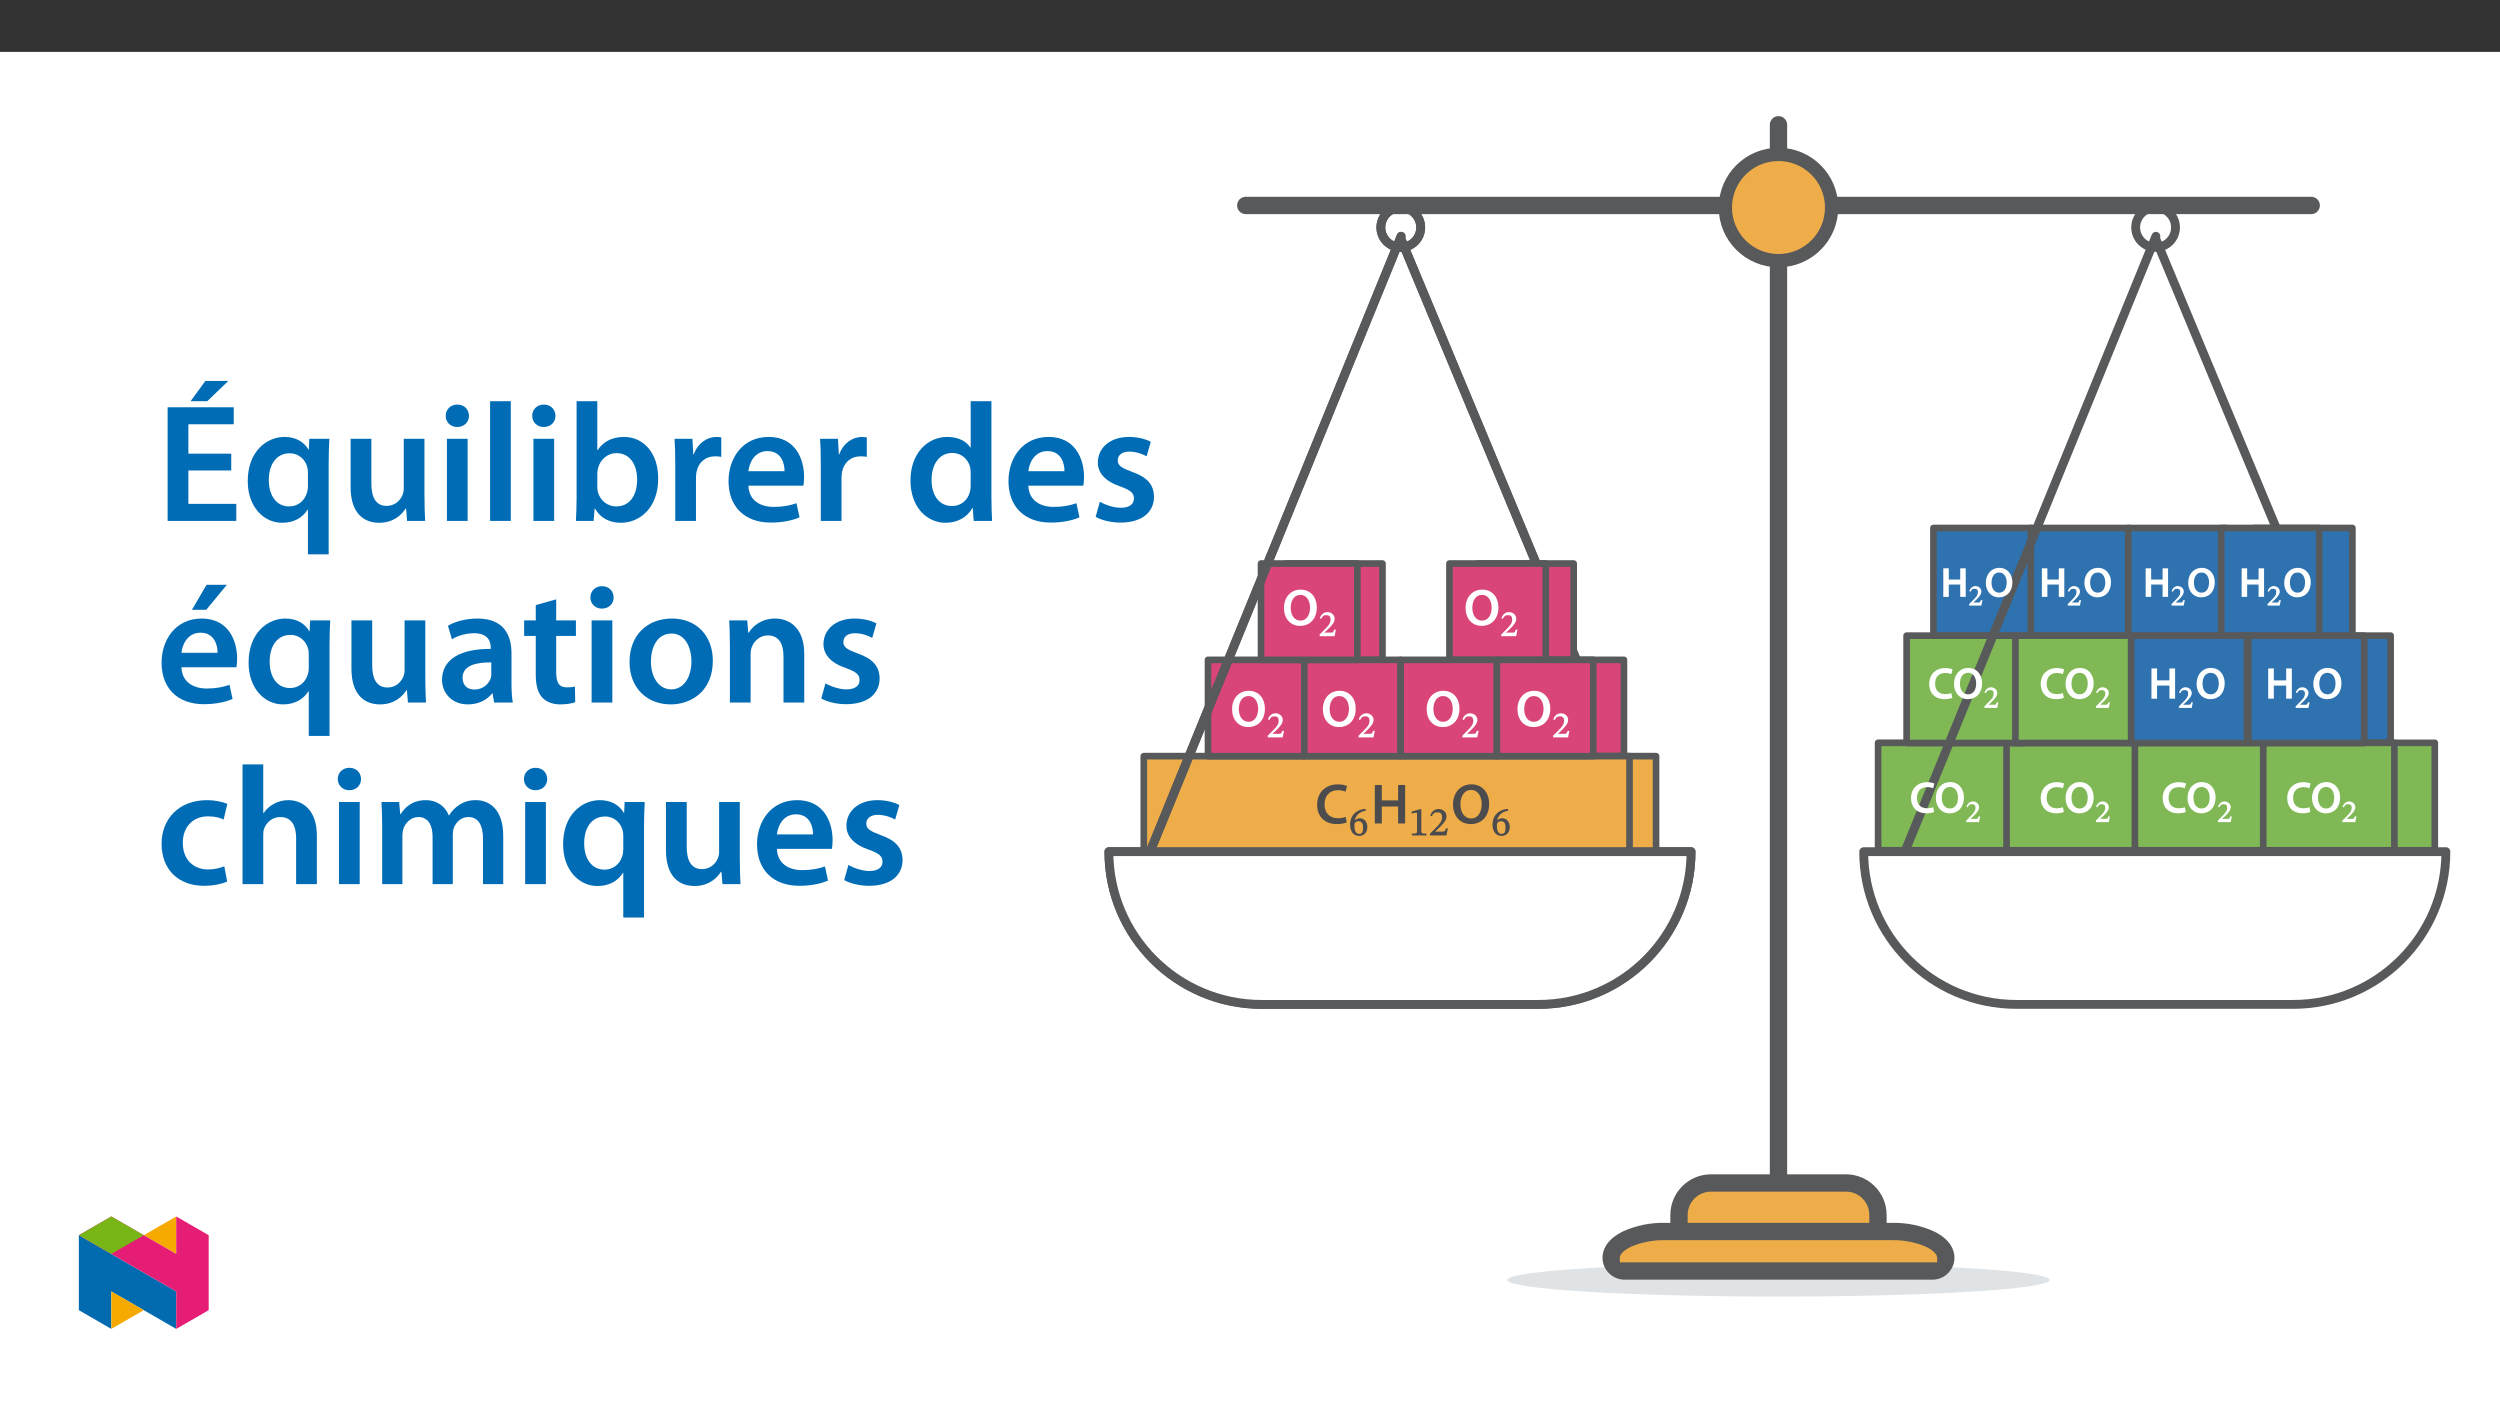 ﻿<?xml version="1.0" encoding="utf-8"?>
<svg xmlns="http://www.w3.org/2000/svg" xmlns:xlink="http://www.w3.org/1999/xlink" viewBox="0 0 960 540" version="1.1">
  <rect x="0" y="0" width="960" height="540" fill="#333333" stroke="none"/>
  <defs>
    <g>
      <symbol overflow="visible" id="glyph0-0">
        <path style="stroke:none;" d="M 0 0 L 9.953 0 L 9.953 -13.984 L 0 -13.984 Z M 4.984 -7.906 L 1.609 -12.953 L 8.328 -12.953 Z M 5.578 -6.969 L 8.969 -12.047 L 8.969 -1.938 L 5.578 -7 Z M 1.594 -1 L 4.984 -6.078 L 8.328 -1.031 L 1.609 -1.031 Z M 1 -12.047 L 4.359 -7 L 1 -1.938 Z M 1 -12.047 " />
      </symbol>
      <symbol overflow="visible" id="glyph0-1">
        <path style="stroke:none;" d="M 7.109 -13.703 C 3.328 -13.703 0.719 -10.781 0.719 -6.641 C 0.719 -2.703 3.109 0.219 6.906 0.219 C 10.594 0.219 13.328 -2.375 13.328 -6.875 C 13.328 -10.719 11.016 -13.703 7.109 -13.703 Z M 7.031 -11.688 C 9.484 -11.688 10.734 -9.328 10.734 -6.797 C 10.734 -3.984 9.406 -1.797 7.031 -1.797 C 4.688 -1.797 3.312 -3.938 3.312 -6.688 C 3.312 -9.469 4.609 -11.688 7.031 -11.688 Z M 7.031 -11.688 " />
      </symbol>
      <symbol overflow="visible" id="glyph1-0">
        <path style="stroke:none;" d="M 4.594 -2.5 L 4.594 -2.719 C 4.594 -4.234 6.844 -5.328 6.844 -7.375 C 6.844 -8.828 5.5 -9.594 4.125 -9.594 C 2.719 -9.594 1.625 -8.672 1.625 -7.531 C 1.625 -6.875 2.016 -6.438 2.469 -6.438 C 2.797 -6.438 3.219 -6.734 3.219 -7.172 C 3.219 -7.703 2.938 -7.719 2.938 -8.172 C 2.938 -8.609 3.188 -8.797 4 -8.797 C 4.891 -8.797 5.312 -8.438 5.312 -7.344 C 5.312 -5.188 3.766 -4.672 3.766 -2.859 L 3.766 -2.375 L 4.594 -2.375 Z M 5.125 -0.797 C 5.125 -1.234 4.703 -1.766 4.219 -1.766 C 3.703 -1.766 3.25 -1.234 3.25 -0.797 C 3.25 -0.328 3.656 0.109 4.203 0.109 C 4.703 0.109 5.125 -0.344 5.125 -0.797 Z M 8.422 2.234 L 8.422 -11.219 L 0 -11.219 L 0 2.359 L 8.422 2.359 Z M 7.578 1.359 L 0.984 1.359 L 0.984 -10.234 L 7.438 -10.234 L 7.438 1.359 Z M 7.578 1.359 " />
      </symbol>
      <symbol overflow="visible" id="glyph1-1">
        <path style="stroke:none;" d="M 6.469 -2.5 L 5.969 -2.5 C 5.609 -1.516 5.562 -1.375 4.828 -1.375 L 2.891 -1.375 L 2.031 -1.344 L 2.031 -1.203 L 3.844 -2.906 C 5.312 -4.391 6.156 -5.453 6.156 -6.703 C 6.156 -8.156 4.922 -9.25 3.344 -9.25 C 2 -9.25 0.906 -8.328 0.453 -6.906 L 1 -6.688 C 1.594 -7.891 2.078 -8.078 2.984 -8.078 C 4.062 -8.078 4.594 -7.531 4.594 -6.484 C 4.594 -5.016 3.938 -4.234 2.547 -2.812 L 0.391 -0.656 L 0.391 0 L 6.125 0 L 6.625 -2.5 Z M 6.469 -2.5 " />
      </symbol>
      <symbol overflow="visible" id="glyph2-0">
        <path style="stroke:none;" d="M 0 0 L 10.953 0 L 10.953 -15.344 L 0 -15.344 Z M 5.484 -8.656 L 1.75 -14.25 L 9.203 -14.25 Z M 6.141 -7.672 L 9.859 -13.266 L 9.859 -2.078 Z M 1.75 -1.094 L 5.484 -6.688 L 9.203 -1.094 Z M 1.094 -13.266 L 4.828 -7.672 L 1.094 -2.078 Z M 1.094 -13.266 " />
      </symbol>
      <symbol overflow="visible" id="glyph2-1">
        <path style="stroke:none;" d="M 11.703 -2.547 C 10.984 -2.234 9.844 -2.016 8.766 -2.016 C 5.5 -2.016 3.609 -4.078 3.609 -7.344 C 3.609 -10.891 5.781 -12.781 8.797 -12.781 C 10 -12.781 10.984 -12.516 11.688 -12.203 L 12.25 -14.359 C 11.703 -14.641 10.453 -15.016 8.688 -15.016 C 4.172 -15.016 0.766 -12.078 0.766 -7.219 C 0.766 -2.703 3.609 0.234 8.312 0.234 C 10.109 0.234 11.516 -0.109 12.141 -0.422 Z M 11.703 -2.547 " />
      </symbol>
      <symbol overflow="visible" id="glyph2-2">
        <path style="stroke:none;" d="M 1.562 -14.781 L 1.562 0 L 4.25 0 L 4.25 -6.516 L 10.5 -6.516 L 10.5 0 L 13.203 0 L 13.203 -14.781 L 10.5 -14.781 L 10.5 -8.859 L 4.25 -8.859 L 4.25 -14.781 Z M 1.562 -14.781 " />
      </symbol>
      <symbol overflow="visible" id="glyph2-3">
        <path style="stroke:none;" d="M 7.828 -15.031 C 3.656 -15.031 0.797 -11.844 0.797 -7.281 C 0.797 -2.953 3.422 0.234 7.609 0.234 C 11.656 0.234 14.672 -2.594 14.672 -7.547 C 14.672 -11.766 12.125 -15.031 7.828 -15.031 Z M 7.734 -12.875 C 10.438 -12.875 11.812 -10.234 11.812 -7.453 C 11.812 -4.359 10.344 -1.922 7.734 -1.922 C 5.156 -1.922 3.641 -4.312 3.641 -7.344 C 3.641 -10.391 5.062 -12.875 7.734 -12.875 Z M 7.734 -12.875 " />
      </symbol>
      <symbol overflow="visible" id="glyph3-0">
        <path style="stroke:none;" d="M 5.047 -2.75 L 5.047 -2.984 C 5.047 -4.672 7.516 -5.859 7.516 -8.109 C 7.516 -9.719 6.047 -10.547 4.547 -10.547 C 2.984 -10.547 1.781 -9.531 1.781 -8.281 C 1.781 -7.562 2.219 -7.078 2.719 -7.078 C 3.078 -7.078 3.547 -7.406 3.547 -7.891 C 3.547 -8.469 3.219 -8.484 3.219 -8.984 C 3.219 -9.469 3.5 -9.688 4.406 -9.688 C 5.391 -9.688 5.844 -9.281 5.844 -8.078 C 5.844 -5.703 4.141 -5.141 4.141 -3.141 L 4.141 -2.609 L 5.047 -2.609 Z M 5.625 -0.875 C 5.625 -1.344 5.172 -1.922 4.641 -1.922 C 4.062 -1.922 3.578 -1.359 3.578 -0.875 C 3.578 -0.375 4.016 0.125 4.625 0.125 C 5.172 0.125 5.625 -0.391 5.625 -0.875 Z M 9.266 2.453 L 9.266 -12.328 L 0 -12.328 L 0 2.594 L 9.266 2.594 Z M 8.328 1.5 L 1.078 1.5 L 1.078 -11.266 L 8.172 -11.266 L 8.172 1.5 Z M 8.328 1.5 " />
      </symbol>
      <symbol overflow="visible" id="glyph3-1">
        <path style="stroke:none;" d="M 6.375 -10.188 C 3.062 -10.047 0.531 -7.781 0.531 -4.078 C 0.531 -1.828 1.688 0.188 3.969 0.188 C 5.906 0.188 7.156 -1.172 7.156 -3.25 C 7.156 -5.266 5.922 -6.609 4.25 -6.609 C 3.453 -6.609 2.781 -6.234 2.188 -5.656 L 2.297 -5.641 C 2.672 -7.781 4.25 -9.141 6.531 -9.484 L 6.484 -10.188 Z M 5.531 -3.125 C 5.531 -1.188 5.062 -0.625 4.031 -0.625 C 2.703 -0.625 2.203 -1.859 2.203 -3.766 C 2.203 -5.094 2.906 -5.453 3.797 -5.453 C 5.062 -5.453 5.531 -4.516 5.531 -3.125 Z M 5.531 -3.125 " />
      </symbol>
      <symbol overflow="visible" id="glyph3-2">
        <path style="stroke:none;" d="M 6.672 -0.141 L 6.672 -0.703 C 5.125 -0.703 4.688 -0.844 4.688 -1.594 L 4.688 -10.078 L 4.109 -10.078 L 0.984 -9.188 L 0.984 -8.406 C 1.609 -8.609 2.391 -8.703 2.703 -8.703 C 3.078 -8.703 3.047 -8.625 3.047 -8.094 L 3.047 -1.594 C 3.047 -0.828 2.672 -0.703 1.078 -0.703 L 1.078 0 L 6.672 0 Z M 6.672 -0.141 " />
      </symbol>
      <symbol overflow="visible" id="glyph3-3">
        <path style="stroke:none;" d="M 7.125 -2.734 L 6.578 -2.734 C 6.172 -1.672 6.125 -1.484 5.312 -1.484 L 3.172 -1.484 L 2.234 -1.438 L 2.234 -1.312 L 4.219 -3.188 C 5.844 -4.828 6.766 -6 6.766 -7.359 C 6.766 -8.969 5.422 -10.156 3.688 -10.156 C 2.188 -10.156 1 -9.156 0.5 -7.594 L 1.094 -7.344 C 1.75 -8.672 2.281 -8.891 3.281 -8.891 C 4.469 -8.891 5.047 -8.281 5.047 -7.141 C 5.047 -5.531 4.328 -4.656 2.812 -3.078 L 0.422 -0.703 L 0.422 0 L 6.734 0 L 7.281 -2.734 Z M 7.125 -2.734 " />
      </symbol>
      <symbol overflow="visible" id="glyph4-0">
        <path style="stroke:none;" d="M 0 0 L 8.031 0 L 8.031 -11.375 L -0.078 -11.375 L -0.078 0 Z M 4.031 -6.484 L 1.453 -10.359 L 6.5 -10.359 L 3.984 -6.562 Z M 4.516 -5.609 L 7.094 -9.484 L 7.094 -1.891 L 4.562 -5.688 Z M 1.328 -0.828 L 3.984 -4.812 L 6.5 -1.016 L 1.453 -1.016 Z M 0.734 -9.672 L 3.391 -5.688 L 0.859 -1.891 L 0.859 -9.484 Z M 0.734 -9.672 " />
      </symbol>
      <symbol overflow="visible" id="glyph4-1">
        <path style="stroke:none;" d="M 1.047 -10.859 L 1.047 0 L 3.156 0 L 3.156 -4.734 L 7.547 -4.734 L 7.547 0 L 9.656 0 L 9.656 -10.969 L 7.547 -10.969 L 7.547 -6.656 L 3.156 -6.656 L 3.156 -10.969 L 1.047 -10.969 Z M 1.047 -10.859 " />
      </symbol>
      <symbol overflow="visible" id="glyph4-2">
        <path style="stroke:none;" d="M 5.688 -11.156 C 2.656 -11.156 0.5 -8.719 0.5 -5.406 C 0.5 -2.266 2.484 0.172 5.531 0.172 C 8.484 0.172 10.719 -2 10.719 -5.594 C 10.719 -8.672 8.812 -11.156 5.688 -11.156 Z M 5.625 -9.359 C 7.594 -9.359 8.516 -7.547 8.516 -5.531 C 8.516 -3.281 7.516 -1.625 5.625 -1.625 C 3.75 -1.625 2.703 -3.25 2.703 -5.453 C 2.703 -7.672 3.688 -9.359 5.625 -9.359 Z M 5.625 -9.359 " />
      </symbol>
      <symbol overflow="visible" id="glyph5-0">
        <path style="stroke:none;" d="M 3.719 -2.047 L 3.719 -2.234 C 3.719 -3.453 5.516 -4.312 5.516 -5.953 C 5.516 -7.125 4.391 -7.781 3.297 -7.781 C 2.172 -7.781 1.25 -6.984 1.25 -6.078 C 1.25 -5.562 1.625 -5.141 1.969 -5.141 C 2.25 -5.141 2.625 -5.438 2.625 -5.797 C 2.625 -6.219 2.391 -6.219 2.391 -6.594 C 2.391 -6.938 2.547 -7.047 3.203 -7.047 C 3.922 -7.047 4.203 -6.812 4.203 -5.922 C 4.203 -4.203 2.969 -3.797 2.969 -2.344 L 2.969 -1.891 L 3.719 -1.891 Z M 4.141 -0.688 C 4.141 -1.031 3.766 -1.5 3.375 -1.5 C 2.953 -1.5 2.562 -1.047 2.562 -0.688 C 2.562 -0.328 2.922 0.094 3.359 0.094 C 3.766 0.094 4.141 -0.328 4.141 -0.688 Z M 6.781 1.734 L 6.781 -9.062 L -0.047 -9.062 L -0.047 1.891 L 6.781 1.891 Z M 6.062 0.984 L 0.828 0.984 L 0.828 -8.188 L 5.906 -8.188 L 5.906 0.984 Z M 6.062 0.984 " />
      </symbol>
      <symbol overflow="visible" id="glyph5-1">
        <path style="stroke:none;" d="M 5.172 -2.094 L 4.766 -2.094 C 4.438 -1.266 4.453 -1.188 3.859 -1.188 L 2.312 -1.188 L 1.672 -1.172 L 1.672 -1 L 3.094 -2.344 C 4.281 -3.531 4.969 -4.422 4.969 -5.406 C 4.969 -6.578 3.938 -7.5 2.672 -7.5 C 1.594 -7.5 0.688 -6.719 0.312 -5.547 L 0.812 -5.328 C 1.312 -6.359 1.656 -6.453 2.391 -6.453 C 3.25 -6.453 3.625 -6.078 3.625 -5.25 C 3.625 -4.078 3.109 -3.484 2.016 -2.344 L 0.266 -0.609 L 0.266 0 L 4.938 0 L 5.359 -2.094 Z M 5.172 -2.094 " />
      </symbol>
      <symbol overflow="visible" id="glyph6-0">
        <path style="stroke:none;" d="M 0 0 L 8.5 0 L 8.5 -12.047 L -0.047 -12.047 L -0.047 0 Z M 4.266 -6.844 L 1.484 -11.016 L 6.969 -11.016 L 4.234 -6.891 Z M 4.781 -5.938 L 7.578 -10.141 L 7.578 -1.891 L 4.812 -6.016 Z M 1.391 -0.859 L 4.234 -5.125 L 6.969 -1.031 L 1.484 -1.031 Z M 0.797 -10.266 L 3.641 -6.016 L 0.875 -1.891 L 0.875 -10.141 Z M 0.797 -10.266 " />
      </symbol>
      <symbol overflow="visible" id="glyph6-1">
        <path style="stroke:none;" d="M 9.047 -2.156 C 8.484 -1.906 7.609 -1.75 6.781 -1.75 C 4.25 -1.75 2.828 -3.234 2.828 -5.766 C 2.828 -8.5 4.469 -9.875 6.797 -9.875 C 7.719 -9.875 8.484 -9.672 9.047 -9.422 L 9.516 -11.234 C 9.078 -11.469 8.078 -11.781 6.703 -11.781 C 3.219 -11.781 0.547 -9.422 0.547 -5.656 C 0.547 -2.172 2.797 0.188 6.422 0.188 C 7.812 0.188 8.891 -0.078 9.438 -0.344 L 9.062 -2.156 Z M 9.047 -2.156 " />
      </symbol>
      <symbol overflow="visible" id="glyph6-2">
        <path style="stroke:none;" d="M 6.047 -11.812 C 2.828 -11.812 0.562 -9.234 0.562 -5.703 C 0.562 -2.375 2.641 0.188 5.875 0.188 C 9.016 0.188 11.359 -2.078 11.359 -5.906 C 11.359 -9.188 9.359 -11.812 6.047 -11.812 Z M 5.984 -9.938 C 8.062 -9.938 9.078 -8 9.078 -5.844 C 9.078 -3.453 8 -1.672 5.984 -1.672 C 3.984 -1.672 2.844 -3.422 2.844 -5.766 C 2.844 -8.109 3.906 -9.938 5.984 -9.938 Z M 5.984 -9.938 " />
      </symbol>
      <symbol overflow="visible" id="glyph6-3">
        <path style="stroke:none;" d="M 1.156 -11.5 L 1.156 0 L 3.312 0 L 3.312 -5.031 L 8.062 -5.031 L 8.062 0 L 10.234 0 L 10.234 -11.609 L 8.062 -11.609 L 8.062 -7.031 L 3.312 -7.031 L 3.312 -11.609 L 1.156 -11.609 Z M 1.156 -11.5 " />
      </symbol>
      <symbol overflow="visible" id="glyph7-0">
        <path style="stroke:none;" d="M 3.922 -2.156 L 3.922 -2.344 C 3.922 -3.641 5.828 -4.562 5.828 -6.312 C 5.828 -7.547 4.672 -8.234 3.516 -8.234 C 2.312 -8.234 1.359 -7.406 1.359 -6.438 C 1.359 -5.875 1.719 -5.469 2.094 -5.469 C 2.391 -5.469 2.766 -5.766 2.766 -6.125 C 2.766 -6.578 2.516 -6.594 2.516 -6.984 C 2.516 -7.359 2.703 -7.484 3.406 -7.484 C 4.156 -7.484 4.5 -7.203 4.5 -6.281 C 4.5 -4.453 3.172 -4.016 3.172 -2.469 L 3.172 -2.016 L 3.922 -2.016 Z M 4.375 -0.719 C 4.375 -1.078 4 -1.562 3.578 -1.562 C 3.141 -1.562 2.734 -1.094 2.734 -0.719 C 2.734 -0.312 3.109 0.094 3.562 0.094 C 4 0.094 4.375 -0.328 4.375 -0.719 Z M 7.188 1.859 L 7.188 -9.609 L -0.031 -9.609 L -0.031 2 L 7.188 2 Z M 6.438 1.078 L 0.859 1.078 L 0.859 -8.703 L 6.297 -8.703 L 6.297 1.078 Z M 6.438 1.078 " />
      </symbol>
      <symbol overflow="visible" id="glyph7-1">
        <path style="stroke:none;" d="M 5.5 -2.188 L 5.078 -2.188 C 4.75 -1.328 4.734 -1.234 4.109 -1.234 L 2.453 -1.234 L 1.75 -1.203 L 1.75 -1.047 L 3.281 -2.484 C 4.547 -3.75 5.25 -4.672 5.25 -5.734 C 5.25 -6.969 4.188 -7.938 2.844 -7.938 C 1.703 -7.938 0.75 -7.109 0.359 -5.875 L 0.859 -5.688 C 1.375 -6.734 1.766 -6.859 2.531 -6.859 C 3.453 -6.859 3.875 -6.438 3.875 -5.547 C 3.875 -4.312 3.328 -3.672 2.141 -2.453 L 0.312 -0.609 L 0.312 0 L 5.234 0 L 5.672 -2.188 Z M 5.5 -2.188 " />
      </symbol>
      <symbol overflow="visible" id="glyph8-0">
        <path style="stroke:none;" d="M 0 0 L 32.375 0 L 32.375 -45.328 L 0 -45.328 Z M 16.188 -25.578 L 5.188 -42.094 L 27.188 -42.094 Z M 18.125 -22.656 L 29.141 -39.172 L 29.141 -6.156 Z M 5.188 -3.234 L 16.188 -19.75 L 27.188 -3.234 Z M 3.234 -39.172 L 14.25 -22.656 L 3.234 -6.156 Z M 3.234 -39.172 " />
      </symbol>
      <symbol overflow="visible" id="glyph8-1">
        <path style="stroke:none;" d="M 29.016 -25.828 L 12.562 -25.828 L 12.562 -37.109 L 29.984 -37.109 L 29.984 -43.641 L 4.594 -43.641 L 4.594 0 L 30.953 0 L 30.953 -6.547 L 12.562 -6.547 L 12.562 -19.359 L 29.016 -19.359 Z M 19.094 -53.75 L 13.406 -45.969 L 19.812 -45.969 L 27.906 -53.75 Z M 19.094 -53.75 " />
      </symbol>
      <symbol overflow="visible" id="glyph8-2">
        <path style="stroke:none;" d="M 25.375 12.828 L 33.344 12.828 L 33.344 -22.406 C 33.344 -25.703 33.469 -28.688 33.609 -31.531 L 25.906 -31.531 L 25.703 -27.328 L 25.578 -27.391 C 23.891 -30.297 20.781 -32.25 16.375 -32.25 C 9.641 -32.25 2.266 -26.812 2.266 -15.281 C 2.266 -5.438 8.359 0.719 15.469 0.719 C 20.078 0.719 23.375 -1.297 25.25 -4.344 L 25.375 -4.344 Z M 25.375 -13.281 C 25.375 -12.5 25.25 -11.531 25 -10.812 C 24.094 -7.641 21.438 -5.562 18.188 -5.562 C 13.141 -5.562 10.359 -9.906 10.359 -15.672 C 10.359 -21.625 13.203 -25.969 18.391 -25.969 C 21.953 -25.969 24.469 -23.438 25.188 -20.469 C 25.312 -19.875 25.375 -19.172 25.375 -18.516 Z M 25.375 -13.281 " />
      </symbol>
      <symbol overflow="visible" id="glyph8-3">
        <path style="stroke:none;" d="M 32.5 -31.531 L 24.547 -31.531 L 24.547 -12.5 C 24.547 -11.594 24.406 -10.688 24.094 -10.031 C 23.312 -7.969 21.234 -5.766 18 -5.766 C 13.797 -5.766 12.109 -9.125 12.109 -14.375 L 12.109 -31.531 L 4.141 -31.531 L 4.141 -13.016 C 4.141 -2.719 9.391 0.719 15.094 0.719 C 20.781 0.719 23.891 -2.531 25.25 -4.734 L 25.453 -4.734 L 25.828 0 L 32.766 0 C 32.641 -2.594 32.5 -5.703 32.5 -9.453 Z M 32.5 -31.531 " />
      </symbol>
      <symbol overflow="visible" id="glyph8-4">
        <path style="stroke:none;" d="M 12.234 0 L 12.234 -31.531 L 4.281 -31.531 L 4.281 0 Z M 8.281 -44.672 C 5.641 -44.672 3.812 -42.797 3.812 -40.344 C 3.812 -38.016 5.562 -36.062 8.219 -36.062 C 11 -36.062 12.75 -38.016 12.75 -40.344 C 12.688 -42.797 11 -44.672 8.281 -44.672 Z M 8.281 -44.672 " />
      </symbol>
      <symbol overflow="visible" id="glyph8-5">
        <path style="stroke:none;" d="M 4.281 0 L 12.234 0 L 12.234 -45.969 L 4.281 -45.969 Z M 4.281 0 " />
      </symbol>
      <symbol overflow="visible" id="glyph8-6">
        <path style="stroke:none;" d="M 4.281 -8.875 C 4.281 -5.641 4.141 -2.141 4.016 0 L 10.812 0 L 11.203 -4.734 L 11.328 -4.734 C 13.594 -0.844 17.219 0.719 21.297 0.719 C 28.422 0.719 35.609 -4.922 35.609 -16.25 C 35.672 -25.828 30.172 -32.25 22.469 -32.25 C 17.734 -32.25 14.312 -30.234 12.375 -27.188 L 12.234 -27.188 L 12.234 -45.969 L 4.281 -45.969 Z M 12.234 -18.125 C 12.234 -18.906 12.375 -19.625 12.5 -20.203 C 13.344 -23.703 16.312 -26.031 19.547 -26.031 C 24.859 -26.031 27.516 -21.5 27.516 -15.922 C 27.516 -9.516 24.469 -5.562 19.484 -5.562 C 16.062 -5.562 13.281 -7.906 12.438 -11.141 C 12.297 -11.719 12.234 -12.375 12.234 -13.016 Z M 12.234 -18.125 " />
      </symbol>
      <symbol overflow="visible" id="glyph8-7">
        <path style="stroke:none;" d="M 4.281 0 L 12.234 0 L 12.234 -16.375 C 12.234 -17.219 12.297 -18.062 12.438 -18.781 C 13.141 -22.406 15.797 -24.797 19.547 -24.797 C 20.531 -24.797 21.234 -24.734 21.953 -24.609 L 21.953 -32.047 C 21.297 -32.188 20.844 -32.25 20.078 -32.25 C 16.641 -32.25 12.953 -29.984 11.391 -25.578 L 11.203 -25.578 L 10.875 -31.531 L 4.016 -31.531 C 4.203 -28.75 4.281 -25.641 4.281 -21.375 Z M 4.281 0 " />
      </symbol>
      <symbol overflow="visible" id="glyph8-8">
        <path style="stroke:none;" d="M 31.016 -13.531 C 31.141 -14.25 31.281 -15.406 31.281 -16.906 C 31.281 -23.828 27.906 -32.25 17.672 -32.25 C 7.578 -32.25 2.266 -24.016 2.266 -15.281 C 2.266 -5.641 8.281 0.641 18.516 0.641 C 23.047 0.641 26.812 -0.188 29.531 -1.359 L 28.359 -6.797 C 25.906 -5.953 23.312 -5.375 19.625 -5.375 C 14.5 -5.375 10.094 -7.828 9.906 -13.531 Z M 9.906 -19.094 C 10.234 -22.344 12.297 -26.812 17.219 -26.812 C 22.531 -26.812 23.828 -22.016 23.766 -19.094 Z M 9.906 -19.094 " />
      </symbol>
      <symbol overflow="visible" id="glyph8-9">
        <path style="stroke:none;" d="M 25.375 -45.969 L 25.375 -28.172 L 25.25 -28.172 C 23.828 -30.5 20.719 -32.25 16.375 -32.25 C 8.812 -32.25 2.203 -25.969 2.266 -15.406 C 2.266 -5.703 8.219 0.719 15.797 0.719 C 20.328 0.719 24.156 -1.484 26.031 -4.984 L 26.156 -4.984 L 26.547 0 L 33.609 0 C 33.469 -2.141 33.344 -5.641 33.344 -8.875 L 33.344 -45.969 Z M 25.375 -13.656 C 25.375 -12.828 25.312 -12.047 25.125 -11.328 C 24.344 -7.906 21.5 -5.703 18.266 -5.703 C 13.203 -5.703 10.359 -9.906 10.359 -15.734 C 10.359 -21.562 13.203 -26.094 18.328 -26.094 C 21.953 -26.094 24.469 -23.562 25.188 -20.531 C 25.312 -19.875 25.375 -19.031 25.375 -18.391 Z M 25.375 -13.656 " />
      </symbol>
      <symbol overflow="visible" id="glyph8-10">
        <path style="stroke:none;" d="M 2.328 -1.547 C 4.656 -0.266 8.094 0.641 11.906 0.641 C 20.266 0.641 24.734 -3.5 24.734 -9.266 C 24.672 -13.922 22.078 -16.828 16.312 -18.844 C 12.297 -20.328 10.812 -21.234 10.812 -23.25 C 10.812 -25.188 12.375 -26.609 15.219 -26.609 C 18 -26.609 20.594 -25.578 21.891 -24.797 L 23.5 -30.375 C 21.625 -31.406 18.578 -32.25 15.094 -32.25 C 7.766 -32.25 3.172 -27.969 3.172 -22.406 C 3.172 -18.641 5.703 -15.281 11.844 -13.203 C 15.734 -11.781 17.031 -10.75 17.031 -8.609 C 17.031 -6.547 15.469 -5.047 11.984 -5.047 C 9.125 -5.047 5.703 -6.281 3.953 -7.375 Z M 2.328 -1.547 " />
      </symbol>
      <symbol overflow="visible" id="glyph8-11">
        <path style="stroke:none;" d="M 31.016 -13.531 C 31.141 -14.25 31.281 -15.406 31.281 -16.906 C 31.281 -23.828 27.906 -32.25 17.672 -32.25 C 7.578 -32.25 2.266 -24.016 2.266 -15.281 C 2.266 -5.641 8.281 0.641 18.516 0.641 C 23.047 0.641 26.812 -0.188 29.531 -1.359 L 28.359 -6.797 C 25.906 -5.953 23.312 -5.375 19.625 -5.375 C 14.5 -5.375 10.094 -7.828 9.906 -13.531 Z M 9.906 -19.094 C 10.234 -22.344 12.297 -26.812 17.219 -26.812 C 22.531 -26.812 23.828 -22.016 23.766 -19.094 Z M 19.547 -45.203 L 13.922 -35.609 L 19.422 -35.609 L 27.328 -45.203 Z M 19.547 -45.203 " />
      </symbol>
      <symbol overflow="visible" id="glyph8-12">
        <path style="stroke:none;" d="M 28.75 -18.906 C 28.75 -25.828 25.828 -32.25 15.734 -32.25 C 10.75 -32.25 6.672 -30.891 4.344 -29.469 L 5.891 -24.281 C 8.031 -25.641 11.266 -26.609 14.375 -26.609 C 19.938 -26.609 20.781 -23.188 20.781 -21.109 L 20.781 -20.594 C 9.125 -20.656 2.078 -16.578 2.078 -8.672 C 2.078 -3.891 5.641 0.719 11.984 0.719 C 16.125 0.719 19.422 -1.031 21.297 -3.5 L 21.5 -3.5 L 22.078 0 L 29.266 0 C 28.875 -1.938 28.75 -4.734 28.75 -7.578 Z M 20.984 -11.078 C 20.984 -10.484 20.984 -9.906 20.781 -9.328 C 20 -7.062 17.734 -4.984 14.5 -4.984 C 11.984 -4.984 9.969 -6.406 9.969 -9.516 C 9.969 -14.312 15.344 -15.469 20.984 -15.406 Z M 20.984 -11.078 " />
      </symbol>
      <symbol overflow="visible" id="glyph8-13">
        <path style="stroke:none;" d="M 5.562 -37.422 L 5.562 -31.531 L 1.094 -31.531 L 1.094 -25.578 L 5.562 -25.578 L 5.562 -10.75 C 5.562 -6.609 6.344 -3.688 8.094 -1.875 C 9.578 -0.266 11.984 0.719 14.953 0.719 C 17.422 0.719 19.547 0.328 20.719 -0.125 L 20.594 -6.156 C 19.688 -5.891 18.906 -5.828 17.484 -5.828 C 14.438 -5.828 13.406 -7.766 13.406 -11.656 L 13.406 -25.578 L 20.984 -25.578 L 20.984 -31.531 L 13.406 -31.531 L 13.406 -39.625 Z M 5.562 -37.422 " />
      </symbol>
      <symbol overflow="visible" id="glyph8-14">
        <path style="stroke:none;" d="M 18.578 -32.25 C 9.062 -32.25 2.266 -25.906 2.266 -15.547 C 2.266 -5.375 9.188 0.719 18.062 0.719 C 26.094 0.719 34.25 -4.469 34.25 -16.062 C 34.25 -25.641 27.969 -32.25 18.578 -32.25 Z M 18.391 -26.484 C 23.828 -26.484 26.031 -20.781 26.031 -15.859 C 26.031 -9.453 22.859 -5.047 18.328 -5.047 C 13.531 -5.047 10.484 -9.641 10.484 -15.734 C 10.484 -20.984 12.75 -26.484 18.391 -26.484 Z M 18.391 -26.484 " />
      </symbol>
      <symbol overflow="visible" id="glyph8-15">
        <path style="stroke:none;" d="M 4.281 0 L 12.234 0 L 12.234 -18.578 C 12.234 -19.484 12.375 -20.469 12.625 -21.109 C 13.469 -23.5 15.672 -25.766 18.844 -25.766 C 23.188 -25.766 24.859 -22.344 24.859 -17.812 L 24.859 0 L 32.828 0 L 32.828 -18.719 C 32.828 -28.688 27.125 -32.25 21.625 -32.25 C 16.375 -32.25 12.953 -29.266 11.531 -26.812 L 11.328 -26.812 L 10.938 -31.531 L 4.016 -31.531 C 4.141 -28.812 4.281 -25.766 4.281 -22.141 Z M 4.281 0 " />
      </symbol>
      <symbol overflow="visible" id="glyph8-16">
        <path style="stroke:none;" d="M 26.359 -6.859 C 24.797 -6.219 22.797 -5.641 20.078 -5.641 C 14.641 -5.641 10.422 -9.328 10.422 -15.797 C 10.359 -21.562 13.984 -26.031 20.078 -26.031 C 22.922 -26.031 24.797 -25.453 26.094 -24.797 L 27.516 -30.828 C 25.703 -31.594 22.734 -32.25 19.812 -32.25 C 8.734 -32.25 2.266 -24.922 2.266 -15.469 C 2.266 -5.703 8.672 0.641 18.516 0.641 C 22.469 0.641 25.766 -0.188 27.453 -0.969 Z M 26.359 -6.859 " />
      </symbol>
      <symbol overflow="visible" id="glyph8-17">
        <path style="stroke:none;" d="M 4.281 0 L 12.234 0 L 12.234 -18.906 C 12.234 -19.75 12.297 -20.594 12.562 -21.297 C 13.469 -23.703 15.672 -25.766 18.781 -25.766 C 23.188 -25.766 24.859 -22.281 24.859 -17.734 L 24.859 0 L 32.828 0 L 32.828 -18.578 C 32.828 -28.688 27.188 -32.25 21.828 -32.25 C 19.812 -32.25 17.938 -31.734 16.312 -30.828 C 14.703 -29.984 13.344 -28.75 12.375 -27.266 L 12.234 -27.266 L 12.234 -45.969 L 4.281 -45.969 Z M 4.281 0 " />
      </symbol>
      <symbol overflow="visible" id="glyph8-18">
        <path style="stroke:none;" d="M 4.281 0 L 12.047 0 L 12.047 -18.641 C 12.047 -19.547 12.172 -20.469 12.438 -21.297 C 13.203 -23.438 15.219 -25.766 18.188 -25.766 C 21.891 -25.766 23.641 -22.656 23.641 -18.266 L 23.641 0 L 31.406 0 L 31.406 -18.906 C 31.406 -19.812 31.531 -20.844 31.797 -21.562 C 32.641 -23.828 34.641 -25.766 37.359 -25.766 C 41.188 -25.766 43 -22.656 43 -17.422 L 43 0 L 50.766 0 L 50.766 -18.578 C 50.766 -28.688 45.453 -32.25 40.281 -32.25 C 37.625 -32.25 35.609 -31.594 33.797 -30.375 C 32.375 -29.469 31.078 -28.172 29.984 -26.422 L 29.844 -26.422 C 28.484 -29.922 25.25 -32.25 21.109 -32.25 C 15.734 -32.25 12.891 -29.328 11.391 -26.875 L 11.203 -26.875 L 10.812 -31.531 L 4.016 -31.531 C 4.141 -28.812 4.281 -25.766 4.281 -22.141 Z M 4.281 0 " />
      </symbol>
    </g>
    <clipPath id="clip1">
      <path d="M 578 485 L 788 485 L 788 497.887 L 578 497.887 Z M 578 485 " />
    </clipPath>
    <clipPath id="clip2">
      <path d="M 475 44.59 L 891 44.59 L 891 492 L 475 492 Z M 475 44.59 " />
    </clipPath>
    <clipPath id="clip3">
      <path d="M 424.113 325 L 652 325 L 652 388 L 424.113 388 Z M 424.113 325 " />
    </clipPath>
    <clipPath id="clip4">
      <path d="M 424.113 325 L 652 325 L 652 388 L 424.113 388 Z M 424.113 325 " />
    </clipPath>
    <clipPath id="clip5">
      <path d="M 713 325 L 940.914 325 L 940.914 388 L 713 388 Z M 713 325 " />
    </clipPath>
    <clipPath id="clip6">
      <path d="M 30.277 474 L 68 474 L 68 510.301 L 30.277 510.301 Z M 30.277 474 " />
    </clipPath>
    <clipPath id="clip7">
      <path d="M 42 495 L 56 495 L 56 510.301 L 42 510.301 Z M 42 495 " />
    </clipPath>
    <clipPath id="clip8">
      <path d="M 55 467.125 L 68 467.125 L 68 482 L 55 482 Z M 55 467.125 " />
    </clipPath>
    <clipPath id="clip9">
      <path d="M 30.277 467.125 L 80.133 467.125 L 80.133 510.301 L 30.277 510.301 Z M 30.277 467.125 " />
    </clipPath>
    <clipPath id="clip10">
      <path d="M 30.277 467.125 L 56 467.125 L 56 482 L 30.277 482 Z M 30.277 467.125 " />
    </clipPath>
  </defs>
  <g id="surface1">
    <path style=" stroke:none;fill-rule:nonzero;fill:rgb(100%,100%,100%);fill-opacity:1;" d="M 0 559.926 L 960 559.926 L 960 19.926 L 0 19.926 Z M 0 559.926 " />
    <path style="fill:none;stroke-width:4;stroke-linecap:round;stroke-linejoin:round;stroke:rgb(34.499%,34.9%,35.699%);stroke-opacity:1;stroke-miterlimit:4;" d="M 0.002 -0.002 L 117.925 -282.998 " transform="matrix(0.85,0,0,-0.85,537.897,91.588)" />
    <path style="fill:none;stroke-width:4;stroke-linecap:round;stroke-linejoin:round;stroke:rgb(34.499%,34.9%,35.699%);stroke-opacity:1;stroke-miterlimit:4;" d="M -0.001 -0.002 L 117.922 -282.998 " transform="matrix(0.85,0,0,-0.85,827.747,91.588)" />
    <path style="fill:none;stroke-width:4;stroke-linecap:round;stroke-linejoin:round;stroke:rgb(34.499%,34.9%,35.699%);stroke-opacity:1;stroke-miterlimit:4;" d="M 0.002 -0.002 L 117.925 -282.998 " transform="matrix(0.85,0,0,-0.85,537.897,91.588)" />
    <g clip-path="url(#clip1)" clip-rule="nonzero">
      <path style=" stroke:none;fill-rule:nonzero;fill:rgb(87.5%,89%,89.799%);fill-opacity:1;" d="M 682.938 485.137 C 740.445 485.137 787.062 487.992 787.062 491.512 C 787.062 495.035 740.445 497.887 682.938 497.887 C 625.434 497.887 578.812 495.035 578.812 491.512 C 578.812 487.992 625.434 485.137 682.938 485.137 " />
    </g>
    <path style=" stroke:none;fill-rule:nonzero;fill:rgb(93.3%,67.799%,28.6%);fill-opacity:1;" d="M 645.422 471.965 L 645.422 463.465 L 653.07 454.965 C 653.07 454.965 710.871 455.812 711.723 454.965 C 712.57 454.113 718.523 460.062 719.371 460.914 C 720.223 461.762 721.07 471.965 721.07 471.965 C 721.07 471.965 733.82 471.965 737.223 473.664 C 740.621 475.363 749.121 481.312 747.422 483.012 C 745.723 484.715 745.723 486.414 744.871 487.262 C 744.023 488.113 619.07 487.262 619.07 487.262 C 619.07 487.262 615.672 481.312 617.371 480.465 C 619.07 479.613 629.273 474.512 631.82 473.664 C 634.371 472.812 645.422 471.965 645.422 471.965 " />
    <g clip-path="url(#clip2)" clip-rule="nonzero">
      <path style=" stroke:none;fill-rule:nonzero;fill:rgb(34.499%,34.9%,35.699%);fill-opacity:1;" d="M 708.926 457.59 C 713.867 457.629 717.84 461.66 717.812 466.598 L 717.812 469.574 L 648.062 469.574 L 648.062 466.598 C 648.039 461.66 652.012 457.629 656.953 457.59 Z M 726.648 476.223 C 731.035 476.145 735.391 476.984 739.434 478.691 C 742.539 480.145 743.754 481.754 743.859 482.773 L 743.867 483.043 L 743.867 484.746 L 622.012 484.746 L 622.02 482.773 C 622.121 481.754 623.336 480.145 626.445 478.691 C 630.488 476.984 634.844 476.145 639.23 476.223 Z M 887.527 75.566 L 686.262 75.566 L 686.262 47.93 C 686.273 46.094 684.793 44.598 682.957 44.59 C 681.121 44.578 679.625 46.059 679.613 47.895 L 679.613 75.566 L 478.352 75.566 C 476.516 75.578 475.031 77.074 475.043 78.91 C 475.051 80.734 476.527 82.207 478.352 82.219 L 679.613 82.219 L 679.613 450.941 L 656.953 450.941 C 648.344 450.984 641.391 457.988 641.414 466.598 L 641.414 469.57 L 639.23 469.57 C 633.723 469.469 628.266 470.59 623.242 472.852 C 616.387 476.203 615.363 480.613 615.363 482.941 C 615.367 487.605 619.148 491.391 623.816 491.395 L 742.062 491.395 C 746.73 491.391 750.512 487.605 750.516 482.941 C 750.516 480.613 749.492 476.203 742.633 472.852 C 737.613 470.59 732.152 469.469 726.648 469.574 L 724.465 469.574 L 724.465 466.598 C 724.488 457.988 717.535 450.984 708.926 450.941 L 686.266 450.941 L 686.266 82.219 L 887.527 82.219 C 889.363 82.207 890.844 80.711 890.836 78.875 C 890.828 77.055 889.352 75.578 887.527 75.566 Z M 887.527 75.566 " />
    </g>
    <path style=" stroke:none;fill-rule:nonzero;fill:rgb(93.3%,67.799%,28.6%);fill-opacity:1;" d="M 682.938 59.289 C 694.207 59.289 703.34 68.422 703.34 79.688 C 703.34 90.953 694.207 100.09 682.938 100.09 C 671.672 100.09 662.539 90.953 662.539 79.688 C 662.539 68.422 671.672 59.289 682.938 59.289 " />
    <path style="fill:none;stroke-width:6;stroke-linecap:round;stroke-linejoin:round;stroke:rgb(34.499%,34.9%,35.699%);stroke-opacity:1;stroke-miterlimit:4;" d="M -0.002 -0.001 C 13.257 -0.001 24.001 -10.746 24.001 -23.999 C 24.001 -37.253 13.257 -48.002 -0.002 -48.002 C -13.255 -48.002 -24 -37.253 -24 -23.999 C -24 -10.746 -13.255 -0.001 -0.002 -0.001 Z M -0.002 -0.001 " transform="matrix(0.85,0,0,-0.85,682.939,59.288)" />
    <path style=" stroke:none;fill-rule:nonzero;fill:rgb(100%,100%,100%);fill-opacity:1;" d="M 425.812 327.039 L 649.363 327.039 C 649.363 359.43 623.105 385.688 590.715 385.688 L 484.465 385.688 C 452.074 385.688 425.812 359.43 425.812 327.039 " />
    <g clip-path="url(#clip3)" clip-rule="nonzero">
      <path style="fill:none;stroke-width:4;stroke-linecap:round;stroke-linejoin:round;stroke:rgb(34.499%,34.9%,35.699%);stroke-opacity:1;stroke-miterlimit:4;" d="M -0.002 -0.001 L 262.999 -0.001 C 262.999 -38.108 232.108 -68.999 194.001 -68.999 L 69.001 -68.999 C 30.895 -68.999 -0.002 -38.108 -0.002 -0.001 Z M -0.002 -0.001 " transform="matrix(0.85,0,0,-0.85,425.814,327.038)" />
    </g>
    <path style="fill-rule:nonzero;fill:rgb(85.5%,27.1%,47.499%);fill-opacity:1;stroke-width:3;stroke-linecap:round;stroke-linejoin:round;stroke:rgb(34.499%,34.9%,35.699%);stroke-opacity:1;stroke-miterlimit:4;" d="M 168.473 331.164 L 211.984 331.164 L 211.984 287.653 L 168.473 287.653 Z M 168.473 331.164 " transform="matrix(0.85,0,0,-0.85,424.114,497.888)" />
    <path style="fill-rule:nonzero;fill:rgb(85.5%,27.1%,47.499%);fill-opacity:1;stroke-width:3;stroke-linecap:round;stroke-linejoin:round;stroke:rgb(34.499%,34.9%,35.699%);stroke-opacity:1;stroke-miterlimit:4;" d="M 82.081 331.164 L 125.592 331.164 L 125.592 287.653 L 82.081 287.653 Z M 82.081 331.164 " transform="matrix(0.85,0,0,-0.85,424.114,497.888)" />
    <path style="fill-rule:nonzero;fill:rgb(85.5%,27.1%,47.499%);fill-opacity:1;stroke-width:3;stroke-linecap:round;stroke-linejoin:round;stroke:rgb(34.499%,34.9%,35.699%);stroke-opacity:1;stroke-miterlimit:4;" d="M 191.176 287.653 L 234.682 287.653 L 234.682 244.142 L 191.176 244.142 Z M 191.176 287.653 " transform="matrix(0.85,0,0,-0.85,424.114,497.888)" />
    <path style="fill-rule:nonzero;fill:rgb(93.3%,67.799%,28.6%);fill-opacity:1;stroke-width:3;stroke-linecap:round;stroke-linejoin:round;stroke:rgb(34.499%,34.9%,35.699%);stroke-opacity:1;stroke-miterlimit:4;" d="M 70.73 244.147 L 249.186 244.147 L 249.186 201.265 L 70.73 201.265 Z M 70.73 244.147 " transform="matrix(0.85,0,0,-0.85,424.114,497.888)" />
    <path style="fill-rule:nonzero;fill:rgb(93.3%,67.799%,28.6%);fill-opacity:1;stroke-width:3;stroke-linecap:round;stroke-linejoin:round;stroke:rgb(34.499%,34.9%,35.699%);stroke-opacity:1;stroke-miterlimit:4;" d="M 17.766 244.147 L 237.205 244.147 L 237.205 201.265 L 17.766 201.265 Z M 17.766 244.147 " transform="matrix(0.85,0,0,-0.85,424.114,497.888)" />
    <path style="fill-rule:nonzero;fill:rgb(85.5%,27.1%,47.499%);fill-opacity:1;stroke-width:3;stroke-linecap:round;stroke-linejoin:round;stroke:rgb(34.499%,34.9%,35.699%);stroke-opacity:1;stroke-miterlimit:4;" d="M 46.768 287.653 L 90.279 287.653 L 90.279 244.142 L 46.768 244.142 Z M 46.768 287.653 " transform="matrix(0.85,0,0,-0.85,424.114,497.888)" />
    <path style="fill-rule:nonzero;fill:rgb(85.5%,27.1%,47.499%);fill-opacity:1;stroke-width:3;stroke-linecap:round;stroke-linejoin:round;stroke:rgb(34.499%,34.9%,35.699%);stroke-opacity:1;stroke-miterlimit:4;" d="M 90.279 287.653 L 133.791 287.653 L 133.791 244.142 L 90.279 244.142 Z M 90.279 287.653 " transform="matrix(0.85,0,0,-0.85,424.114,497.888)" />
    <path style="fill-rule:nonzero;fill:rgb(85.5%,27.1%,47.499%);fill-opacity:1;stroke-width:3;stroke-linecap:round;stroke-linejoin:round;stroke:rgb(34.499%,34.9%,35.699%);stroke-opacity:1;stroke-miterlimit:4;" d="M 70.73 331.164 L 114.241 331.164 L 114.241 287.653 L 70.73 287.653 Z M 70.73 331.164 " transform="matrix(0.85,0,0,-0.85,424.114,497.888)" />
    <path style="fill-rule:nonzero;fill:rgb(85.5%,27.1%,47.499%);fill-opacity:1;stroke-width:3;stroke-linecap:round;stroke-linejoin:round;stroke:rgb(34.499%,34.9%,35.699%);stroke-opacity:1;stroke-miterlimit:4;" d="M 155.863 331.164 L 199.37 331.164 L 199.37 287.653 L 155.863 287.653 Z M 155.863 331.164 " transform="matrix(0.85,0,0,-0.85,424.114,497.888)" />
    <path style="fill-rule:nonzero;fill:rgb(85.5%,27.1%,47.499%);fill-opacity:1;stroke-width:3;stroke-linecap:round;stroke-linejoin:round;stroke:rgb(34.499%,34.9%,35.699%);stroke-opacity:1;stroke-miterlimit:4;" d="M 133.791 287.653 L 177.302 287.653 L 177.302 244.142 L 133.791 244.142 Z M 133.791 287.653 " transform="matrix(0.85,0,0,-0.85,424.114,497.888)" />
    <path style="fill-rule:nonzero;fill:rgb(85.5%,27.1%,47.499%);fill-opacity:1;stroke-width:3;stroke-linecap:round;stroke-linejoin:round;stroke:rgb(34.499%,34.9%,35.699%);stroke-opacity:1;stroke-miterlimit:4;" d="M 177.302 287.653 L 220.813 287.653 L 220.813 244.142 L 177.302 244.142 Z M 177.302 287.653 " transform="matrix(0.85,0,0,-0.85,424.114,497.888)" />
    <path style="fill:none;stroke-width:4;stroke-linecap:round;stroke-linejoin:round;stroke:rgb(34.499%,34.9%,35.699%);stroke-opacity:1;stroke-miterlimit:4;" d="M 0.002 0.001 C 4.97 0.001 9 -4.03 9 -9.002 C 9 -13.97 4.97 -18 0.002 -18 C -4.97 -18 -9.001 -13.97 -9.001 -9.002 C -9.001 -4.03 -4.97 0.001 0.002 0.001 Z M 0.002 0.001 " transform="matrix(0.85,0,0,-0.85,537.897,79.688)" />
    <path style="fill:none;stroke-width:4;stroke-linecap:round;stroke-linejoin:round;stroke:rgb(34.499%,34.9%,35.699%);stroke-opacity:1;stroke-miterlimit:4;" d="M 0.002 -0 L -113.803 -278.998 " transform="matrix(0.85,0,0,-0.85,538.014,90.738)" />
    <path style="fill-rule:nonzero;fill:rgb(17.999%,45.099%,68.599%);fill-opacity:1;stroke-width:3;stroke-linecap:round;stroke-linejoin:round;stroke:rgb(34.499%,34.9%,35.699%);stroke-opacity:1;stroke-miterlimit:4;" d="M 528.74 298.586 L 581.047 298.586 L 581.047 250.061 L 528.74 250.061 Z M 528.74 298.586 " transform="matrix(0.85,0,0,-0.85,424.114,497.888)" />
    <path style="fill-rule:nonzero;fill:rgb(50.2%,72.198%,33.699%);fill-opacity:1;stroke-width:3;stroke-linecap:round;stroke-linejoin:round;stroke:rgb(34.499%,34.9%,35.699%);stroke-opacity:1;stroke-miterlimit:4;" d="M 541.755 250.167 L 601.001 250.167 L 601.001 201.647 L 541.755 201.647 Z M 541.755 250.167 " transform="matrix(0.85,0,0,-0.85,424.114,497.888)" />
    <path style="fill-rule:nonzero;fill:rgb(50.2%,72.198%,33.699%);fill-opacity:1;stroke-width:3;stroke-linecap:round;stroke-linejoin:round;stroke:rgb(34.499%,34.9%,35.699%);stroke-opacity:1;stroke-miterlimit:4;" d="M 349.498 250.172 L 408.745 250.172 L 408.745 201.647 L 349.498 201.647 Z M 349.498 250.172 " transform="matrix(0.85,0,0,-0.85,424.114,497.888)" />
    <path style="fill-rule:nonzero;fill:rgb(50.2%,72.198%,33.699%);fill-opacity:1;stroke-width:3;stroke-linecap:round;stroke-linejoin:round;stroke:rgb(34.499%,34.9%,35.699%);stroke-opacity:1;stroke-miterlimit:4;" d="M 407.527 250.167 L 466.773 250.167 L 466.773 201.647 L 407.527 201.647 Z M 407.527 250.167 " transform="matrix(0.85,0,0,-0.85,424.114,497.888)" />
    <path style="fill-rule:nonzero;fill:rgb(50.2%,72.198%,33.699%);fill-opacity:1;stroke-width:3;stroke-linecap:round;stroke-linejoin:round;stroke:rgb(34.499%,34.9%,35.699%);stroke-opacity:1;stroke-miterlimit:4;" d="M 465.514 250.167 L 524.76 250.167 L 524.76 201.647 L 465.514 201.647 Z M 465.514 250.167 " transform="matrix(0.85,0,0,-0.85,424.114,497.888)" />
    <path style="fill-rule:nonzero;fill:rgb(50.2%,72.198%,33.699%);fill-opacity:1;stroke-width:3;stroke-linecap:round;stroke-linejoin:round;stroke:rgb(34.499%,34.9%,35.699%);stroke-opacity:1;stroke-miterlimit:4;" d="M 523.496 250.167 L 582.743 250.167 L 582.743 201.647 L 523.496 201.647 Z M 523.496 250.167 " transform="matrix(0.85,0,0,-0.85,424.114,497.888)" />
    <path style="fill-rule:nonzero;fill:rgb(50.2%,72.198%,33.699%);fill-opacity:1;stroke-width:3;stroke-linecap:round;stroke-linejoin:round;stroke:rgb(34.499%,34.9%,35.699%);stroke-opacity:1;stroke-miterlimit:4;" d="M 362.384 298.586 L 414.691 298.586 L 414.691 250.061 L 362.384 250.061 Z M 362.384 298.586 " transform="matrix(0.85,0,0,-0.85,424.114,497.888)" />
    <path style="fill-rule:nonzero;fill:rgb(50.2%,72.198%,33.699%);fill-opacity:1;stroke-width:3;stroke-linecap:round;stroke-linejoin:round;stroke:rgb(34.499%,34.9%,35.699%);stroke-opacity:1;stroke-miterlimit:4;" d="M 411.543 298.586 L 463.85 298.586 L 463.85 250.061 L 411.543 250.061 Z M 411.543 298.586 " transform="matrix(0.85,0,0,-0.85,424.114,497.888)" />
    <path style="fill-rule:nonzero;fill:rgb(17.999%,45.099%,68.599%);fill-opacity:1;stroke-width:3;stroke-linecap:round;stroke-linejoin:round;stroke:rgb(34.499%,34.9%,35.699%);stroke-opacity:1;stroke-miterlimit:4;" d="M 463.85 298.586 L 516.157 298.586 L 516.157 250.061 L 463.85 250.061 Z M 463.85 298.586 " transform="matrix(0.85,0,0,-0.85,424.114,497.888)" />
    <path style="fill-rule:nonzero;fill:rgb(17.999%,45.099%,68.599%);fill-opacity:1;stroke-width:3;stroke-linecap:round;stroke-linejoin:round;stroke:rgb(34.499%,34.9%,35.699%);stroke-opacity:1;stroke-miterlimit:4;" d="M 516.791 298.586 L 569.098 298.586 L 569.098 250.061 L 516.791 250.061 Z M 516.791 298.586 " transform="matrix(0.85,0,0,-0.85,424.114,497.888)" />
    <path style="fill-rule:nonzero;fill:rgb(17.999%,45.099%,68.599%);fill-opacity:1;stroke-width:3;stroke-linecap:round;stroke-linejoin:round;stroke:rgb(34.499%,34.9%,35.699%);stroke-opacity:1;stroke-miterlimit:4;" d="M 374.498 347.221 L 418.768 347.221 L 418.768 298.696 L 374.498 298.696 Z M 374.498 347.221 " transform="matrix(0.85,0,0,-0.85,424.114,497.888)" />
    <path style="fill-rule:nonzero;fill:rgb(17.999%,45.099%,68.599%);fill-opacity:1;stroke-width:3;stroke-linecap:round;stroke-linejoin:round;stroke:rgb(34.499%,34.9%,35.699%);stroke-opacity:1;stroke-miterlimit:4;" d="M 418.501 347.221 L 462.766 347.221 L 462.766 298.696 L 418.501 298.696 Z M 418.501 347.221 " transform="matrix(0.85,0,0,-0.85,424.114,497.888)" />
    <path style="fill-rule:nonzero;fill:rgb(17.999%,45.099%,68.599%);fill-opacity:1;stroke-width:3;stroke-linecap:round;stroke-linejoin:round;stroke:rgb(34.499%,34.9%,35.699%);stroke-opacity:1;stroke-miterlimit:4;" d="M 462.499 347.221 L 506.768 347.221 L 506.768 298.696 L 462.499 298.696 Z M 462.499 347.221 " transform="matrix(0.85,0,0,-0.85,424.114,497.888)" />
    <path style="fill-rule:nonzero;fill:rgb(17.999%,45.099%,68.599%);fill-opacity:1;stroke-width:3;stroke-linecap:round;stroke-linejoin:round;stroke:rgb(34.499%,34.9%,35.699%);stroke-opacity:1;stroke-miterlimit:4;" d="M 519.498 347.221 L 563.768 347.221 L 563.768 298.696 L 519.498 298.696 Z M 519.498 347.221 " transform="matrix(0.85,0,0,-0.85,424.114,497.888)" />
    <path style="fill-rule:nonzero;fill:rgb(17.999%,45.099%,68.599%);fill-opacity:1;stroke-width:3;stroke-linecap:round;stroke-linejoin:round;stroke:rgb(34.499%,34.9%,35.699%);stroke-opacity:1;stroke-miterlimit:4;" d="M 504.498 347.221 L 548.768 347.221 L 548.768 298.696 L 504.498 298.696 Z M 504.498 347.221 " transform="matrix(0.85,0,0,-0.85,424.114,497.888)" />
    <path style="fill:none;stroke-width:4;stroke-linecap:round;stroke-linejoin:round;stroke:rgb(34.499%,34.9%,35.699%);stroke-opacity:1;stroke-miterlimit:4;" d="M 0.002 0.001 C 4.97 0.001 9 -4.03 9 -9.002 C 9 -13.97 4.97 -18 0.002 -18 C -4.97 -18 -9.001 -13.97 -9.001 -9.002 C -9.001 -4.03 -4.97 0.001 0.002 0.001 Z M 0.002 0.001 " transform="matrix(0.85,0,0,-0.85,537.897,79.688)" />
    <path style="fill:none;stroke-width:4;stroke-linecap:round;stroke-linejoin:round;stroke:rgb(34.499%,34.9%,35.699%);stroke-opacity:1;stroke-miterlimit:4;" d="M 0.002 -0 L -113.803 -278.998 " transform="matrix(0.85,0,0,-0.85,538.014,90.738)" />
    <path style="fill:none;stroke-width:4;stroke-linecap:round;stroke-linejoin:round;stroke:rgb(34.499%,34.9%,35.699%);stroke-opacity:1;stroke-miterlimit:4;" d="M -0.001 0.001 C 4.972 0.001 9.002 -4.03 9.002 -9.002 C 9.002 -13.97 4.972 -18 -0.001 -18 C -4.973 -18 -8.999 -13.97 -8.999 -9.002 C -8.999 -4.03 -4.973 0.001 -0.001 0.001 Z M -0.001 0.001 " transform="matrix(0.85,0,0,-0.85,827.747,79.688)" />
    <path style="fill:none;stroke-width:4;stroke-linecap:round;stroke-linejoin:round;stroke:rgb(34.499%,34.9%,35.699%);stroke-opacity:1;stroke-miterlimit:4;" d="M -0.001 -0 L -113.806 -278.998 " transform="matrix(0.85,0,0,-0.85,827.864,90.738)" />
    <path style=" stroke:none;fill-rule:nonzero;fill:rgb(100%,100%,100%);fill-opacity:1;" d="M 425.812 327.039 L 649.363 327.039 C 649.363 359.43 623.105 385.688 590.715 385.688 L 484.465 385.688 C 452.074 385.688 425.812 359.43 425.812 327.039 " />
    <g clip-path="url(#clip4)" clip-rule="nonzero">
      <path style="fill:none;stroke-width:4;stroke-linecap:round;stroke-linejoin:round;stroke:rgb(34.499%,34.9%,35.699%);stroke-opacity:1;stroke-miterlimit:4;" d="M -0.002 -0.001 L 262.999 -0.001 C 262.999 -38.108 232.108 -68.999 194.001 -68.999 L 69.001 -68.999 C 30.895 -68.999 -0.002 -38.108 -0.002 -0.001 Z M -0.002 -0.001 " transform="matrix(0.85,0,0,-0.85,425.814,327.038)" />
    </g>
    <path style=" stroke:none;fill-rule:nonzero;fill:rgb(100%,100%,100%);fill-opacity:1;" d="M 715.664 327.039 L 939.215 327.039 C 939.215 359.43 912.957 385.688 880.562 385.688 L 774.312 385.688 C 741.922 385.688 715.664 359.43 715.664 327.039 " />
    <g clip-path="url(#clip5)" clip-rule="nonzero">
      <path style="fill:none;stroke-width:4;stroke-linecap:round;stroke-linejoin:round;stroke:rgb(34.499%,34.9%,35.699%);stroke-opacity:1;stroke-miterlimit:4;" d="M 0 -0.001 L 263.001 -0.001 C 263.001 -38.108 232.11 -68.999 193.998 -68.999 L 68.998 -68.999 C 30.892 -68.999 0 -38.108 0 -0.001 Z M 0 -0.001 " transform="matrix(0.85,0,0,-0.85,715.664,327.038)" />
    </g>
    <g style="fill:rgb(100%,100%,100%);fill-opacity:1;">
      <use xlink:href="#glyph0-1" x="492.324" y="240.114" />
    </g>
    <g style="fill:rgb(100%,100%,100%);fill-opacity:1;">
      <use xlink:href="#glyph1-1" x="506.351" y="244.299" />
    </g>
    <g style="fill:rgb(100%,100%,100%);fill-opacity:1;">
      <use xlink:href="#glyph0-1" x="562.062" y="240.114" />
    </g>
    <g style="fill:rgb(100%,100%,100%);fill-opacity:1;">
      <use xlink:href="#glyph1-1" x="576.089" y="244.299" />
    </g>
    <g style="fill:rgb(100%,100%,100%);fill-opacity:1;">
      <use xlink:href="#glyph0-1" x="472.398" y="278.969" />
    </g>
    <g style="fill:rgb(100%,100%,100%);fill-opacity:1;">
      <use xlink:href="#glyph1-1" x="486.426" y="283.153" />
    </g>
    <g style="fill:rgb(100%,100%,100%);fill-opacity:1;">
      <use xlink:href="#glyph0-1" x="507.268" y="278.969" />
    </g>
    <g style="fill:rgb(100%,100%,100%);fill-opacity:1;">
      <use xlink:href="#glyph1-1" x="521.295" y="283.153" />
    </g>
    <g style="fill:rgb(100%,100%,100%);fill-opacity:1;">
      <use xlink:href="#glyph0-1" x="547.118" y="278.969" />
    </g>
    <g style="fill:rgb(100%,100%,100%);fill-opacity:1;">
      <use xlink:href="#glyph1-1" x="561.145" y="283.153" />
    </g>
    <g style="fill:rgb(100%,100%,100%);fill-opacity:1;">
      <use xlink:href="#glyph0-1" x="581.987" y="278.969" />
    </g>
    <g style="fill:rgb(100%,100%,100%);fill-opacity:1;">
      <use xlink:href="#glyph1-1" x="596.015" y="283.153" />
    </g>
    <g style="fill:rgb(29.805%,29.805%,30.588%);fill-opacity:1;">
      <use xlink:href="#glyph2-1" x="505.011" y="316.213" />
    </g>
    <g style="fill:rgb(29.805%,29.805%,30.588%);fill-opacity:1;">
      <use xlink:href="#glyph3-1" x="517.899" y="320.815" />
    </g>
    <g style="fill:rgb(29.805%,29.805%,30.588%);fill-opacity:1;">
      <use xlink:href="#glyph2-2" x="526.37" y="316.213" />
    </g>
    <g style="fill:rgb(29.805%,29.805%,30.588%);fill-opacity:1;">
      <use xlink:href="#glyph3-2" x="541.099" y="320.815" />
      <use xlink:href="#glyph3-3" x="548.693" y="320.815" />
    </g>
    <g style="fill:rgb(29.805%,29.805%,30.588%);fill-opacity:1;">
      <use xlink:href="#glyph2-3" x="557.164" y="316.213" />
    </g>
    <g style="fill:rgb(29.805%,29.805%,30.588%);fill-opacity:1;">
      <use xlink:href="#glyph3-1" x="572.595" y="320.815" />
    </g>
    <g style="fill:rgb(100%,100%,100%);fill-opacity:1;">
      <use xlink:href="#glyph4-1" x="859.751" y="229.203" />
    </g>
    <g style="fill:rgb(100%,100%,100%);fill-opacity:1;">
      <use xlink:href="#glyph5-1" x="870.463" y="232.551" />
    </g>
    <g style="fill:rgb(100%,100%,100%);fill-opacity:1;">
      <use xlink:href="#glyph4-2" x="876.623" y="229.203" />
    </g>
    <g style="fill:rgb(100%,100%,100%);fill-opacity:1;">
      <use xlink:href="#glyph4-1" x="822.889" y="229.203" />
    </g>
    <g style="fill:rgb(100%,100%,100%);fill-opacity:1;">
      <use xlink:href="#glyph5-1" x="833.601" y="232.551" />
    </g>
    <g style="fill:rgb(100%,100%,100%);fill-opacity:1;">
      <use xlink:href="#glyph4-2" x="839.762" y="229.203" />
    </g>
    <g style="fill:rgb(100%,100%,100%);fill-opacity:1;">
      <use xlink:href="#glyph4-1" x="783.038" y="229.203" />
    </g>
    <g style="fill:rgb(100%,100%,100%);fill-opacity:1;">
      <use xlink:href="#glyph5-1" x="793.75" y="232.551" />
    </g>
    <g style="fill:rgb(100%,100%,100%);fill-opacity:1;">
      <use xlink:href="#glyph4-2" x="799.911" y="229.203" />
    </g>
    <g style="fill:rgb(100%,100%,100%);fill-opacity:1;">
      <use xlink:href="#glyph4-1" x="745.18" y="229.203" />
    </g>
    <g style="fill:rgb(100%,100%,100%);fill-opacity:1;">
      <use xlink:href="#glyph5-1" x="755.892" y="232.551" />
    </g>
    <g style="fill:rgb(100%,100%,100%);fill-opacity:1;">
      <use xlink:href="#glyph4-2" x="762.053" y="229.203" />
    </g>
    <g style="fill:rgb(100%,100%,100%);fill-opacity:1;">
      <use xlink:href="#glyph6-1" x="740.253" y="268.295" />
    </g>
    <g style="fill:rgb(100%,100%,100%);fill-opacity:1;">
      <use xlink:href="#glyph6-2" x="749.771" y="268.295" />
    </g>
    <g style="fill:rgb(100%,100%,100%);fill-opacity:1;">
      <use xlink:href="#glyph7-1" x="761.694" y="271.851" />
    </g>
    <g style="fill:rgb(100%,100%,100%);fill-opacity:1;">
      <use xlink:href="#glyph6-1" x="783.092" y="268.295" />
    </g>
    <g style="fill:rgb(100%,100%,100%);fill-opacity:1;">
      <use xlink:href="#glyph6-2" x="792.61" y="268.295" />
    </g>
    <g style="fill:rgb(100%,100%,100%);fill-opacity:1;">
      <use xlink:href="#glyph7-1" x="804.534" y="271.851" />
    </g>
    <g style="fill:rgb(100%,100%,100%);fill-opacity:1;">
      <use xlink:href="#glyph6-3" x="825" y="268.295" />
    </g>
    <g style="fill:rgb(100%,100%,100%);fill-opacity:1;">
      <use xlink:href="#glyph7-1" x="836.381" y="271.851" />
    </g>
    <g style="fill:rgb(100%,100%,100%);fill-opacity:1;">
      <use xlink:href="#glyph6-2" x="842.927" y="268.295" />
    </g>
    <g style="fill:rgb(100%,100%,100%);fill-opacity:1;">
      <use xlink:href="#glyph6-3" x="869.832" y="268.295" />
    </g>
    <g style="fill:rgb(100%,100%,100%);fill-opacity:1;">
      <use xlink:href="#glyph7-1" x="881.213" y="271.851" />
    </g>
    <g style="fill:rgb(100%,100%,100%);fill-opacity:1;">
      <use xlink:href="#glyph6-2" x="887.759" y="268.295" />
    </g>
    <g style="fill:rgb(100%,100%,100%);fill-opacity:1;">
      <use xlink:href="#glyph6-1" x="733.279" y="312.13" />
    </g>
    <g style="fill:rgb(100%,100%,100%);fill-opacity:1;">
      <use xlink:href="#glyph6-2" x="742.797" y="312.13" />
    </g>
    <g style="fill:rgb(100%,100%,100%);fill-opacity:1;">
      <use xlink:href="#glyph7-1" x="754.72" y="315.687" />
    </g>
    <g style="fill:rgb(100%,100%,100%);fill-opacity:1;">
      <use xlink:href="#glyph6-1" x="783.092" y="312.13" />
    </g>
    <g style="fill:rgb(100%,100%,100%);fill-opacity:1;">
      <use xlink:href="#glyph6-2" x="792.61" y="312.13" />
    </g>
    <g style="fill:rgb(100%,100%,100%);fill-opacity:1;">
      <use xlink:href="#glyph7-1" x="804.534" y="315.687" />
    </g>
    <g style="fill:rgb(100%,100%,100%);fill-opacity:1;">
      <use xlink:href="#glyph6-1" x="829.916" y="312.13" />
    </g>
    <g style="fill:rgb(100%,100%,100%);fill-opacity:1;">
      <use xlink:href="#glyph6-2" x="839.434" y="312.13" />
    </g>
    <g style="fill:rgb(100%,100%,100%);fill-opacity:1;">
      <use xlink:href="#glyph7-1" x="851.358" y="315.687" />
    </g>
    <g style="fill:rgb(100%,100%,100%);fill-opacity:1;">
      <use xlink:href="#glyph6-1" x="877.737" y="312.13" />
    </g>
    <g style="fill:rgb(100%,100%,100%);fill-opacity:1;">
      <use xlink:href="#glyph6-2" x="887.255" y="312.13" />
    </g>
    <g style="fill:rgb(100%,100%,100%);fill-opacity:1;">
      <use xlink:href="#glyph7-1" x="899.179" y="315.687" />
    </g>
    <g style="fill:rgb(0%,42.354%,71.373%);fill-opacity:1;">
      <use xlink:href="#glyph8-1" x="59.776" y="200.03" />
    </g>
    <g style="fill:rgb(0%,42.354%,71.373%);fill-opacity:1;">
      <use xlink:href="#glyph8-2" x="92.867" y="200.03" />
      <use xlink:href="#glyph8-3" x="130.491" y="200.03" />
      <use xlink:href="#glyph8-4" x="167.338" y="200.03" />
      <use xlink:href="#glyph8-5" x="183.915" y="200.03" />
      <use xlink:href="#glyph8-4" x="200.558" y="200.03" />
      <use xlink:href="#glyph8-6" x="217.136" y="200.03" />
      <use xlink:href="#glyph8-7" x="255.019" y="200.03" />
    </g>
    <g style="fill:rgb(0%,42.354%,71.373%);fill-opacity:1;">
      <use xlink:href="#glyph8-8" x="277.49" y="200.03" />
      <use xlink:href="#glyph8-7" x="310.904" y="200.03" />
    </g>
    <g style="fill:rgb(0%,42.354%,71.373%);fill-opacity:1;">
      <use xlink:href="#glyph8-9" x="347.363" y="200.03" />
      <use xlink:href="#glyph8-8" x="384.986" y="200.03" />
      <use xlink:href="#glyph8-10" x="418.401" y="200.03" />
    </g>
    <g style="fill:rgb(0%,42.354%,71.373%);fill-opacity:1;">
      <use xlink:href="#glyph8-11" x="59.776" y="269.769" />
      <use xlink:href="#glyph8-2" x="93.191" y="269.769" />
      <use xlink:href="#glyph8-3" x="130.815" y="269.769" />
      <use xlink:href="#glyph8-12" x="167.661" y="269.769" />
    </g>
    <g style="fill:rgb(0%,42.354%,71.373%);fill-opacity:1;">
      <use xlink:href="#glyph8-13" x="200.17" y="269.769" />
      <use xlink:href="#glyph8-4" x="222.899" y="269.769" />
      <use xlink:href="#glyph8-14" x="239.477" y="269.769" />
      <use xlink:href="#glyph8-15" x="276" y="269.769" />
      <use xlink:href="#glyph8-10" x="313.041" y="269.769" />
    </g>
    <g style="fill:rgb(0%,42.354%,71.373%);fill-opacity:1;">
      <use xlink:href="#glyph8-16" x="59.776" y="339.507" />
      <use xlink:href="#glyph8-17" x="88.852" y="339.507" />
      <use xlink:href="#glyph8-4" x="125.893" y="339.507" />
      <use xlink:href="#glyph8-18" x="142.471" y="339.507" />
      <use xlink:href="#glyph8-4" x="197.385" y="339.507" />
      <use xlink:href="#glyph8-2" x="213.963" y="339.507" />
      <use xlink:href="#glyph8-3" x="251.587" y="339.507" />
      <use xlink:href="#glyph8-8" x="288.434" y="339.507" />
      <use xlink:href="#glyph8-10" x="321.848" y="339.507" />
    </g>
    <g clip-path="url(#clip6)" clip-rule="nonzero">
      <path style=" stroke:none;fill-rule:nonzero;fill:rgb(0.8%,42%,68.999%);fill-opacity:1;" d="M 30.277 503.105 L 42.738 510.301 L 42.738 495.91 L 67.668 510.301 L 67.668 495.91 L 30.277 474.32 Z M 30.277 503.105 " />
    </g>
    <g clip-path="url(#clip7)" clip-rule="nonzero">
      <path style=" stroke:none;fill-rule:nonzero;fill:rgb(96.1%,66.699%,0%);fill-opacity:1;" d="M 42.738 510.301 L 55.203 503.105 L 42.738 495.91 Z M 42.738 510.301 " />
    </g>
    <g clip-path="url(#clip8)" clip-rule="nonzero">
      <path style=" stroke:none;fill-rule:nonzero;fill:rgb(96.1%,66.699%,0%);fill-opacity:1;" d="M 67.668 467.125 L 55.203 474.32 L 67.668 481.516 Z M 67.668 467.125 " />
    </g>
    <g clip-path="url(#clip9)" clip-rule="nonzero">
      <path style=" stroke:none;fill-rule:nonzero;fill:rgb(89.799%,11.4%,45.499%);fill-opacity:1;" d="M 67.668 467.125 L 67.668 481.516 L 42.738 467.125 L 30.277 474.32 L 67.668 495.91 L 67.668 510.301 L 80.133 503.105 L 80.133 474.32 Z M 67.668 467.125 " />
    </g>
    <g clip-path="url(#clip10)" clip-rule="nonzero">
      <path style=" stroke:none;fill-rule:nonzero;fill:rgb(47.099%,70.999%,9%);fill-opacity:1;" d="M 42.738 467.125 L 30.277 474.32 L 42.738 481.516 L 55.203 474.32 Z M 42.738 467.125 " />
    </g>
  </g>
</svg>